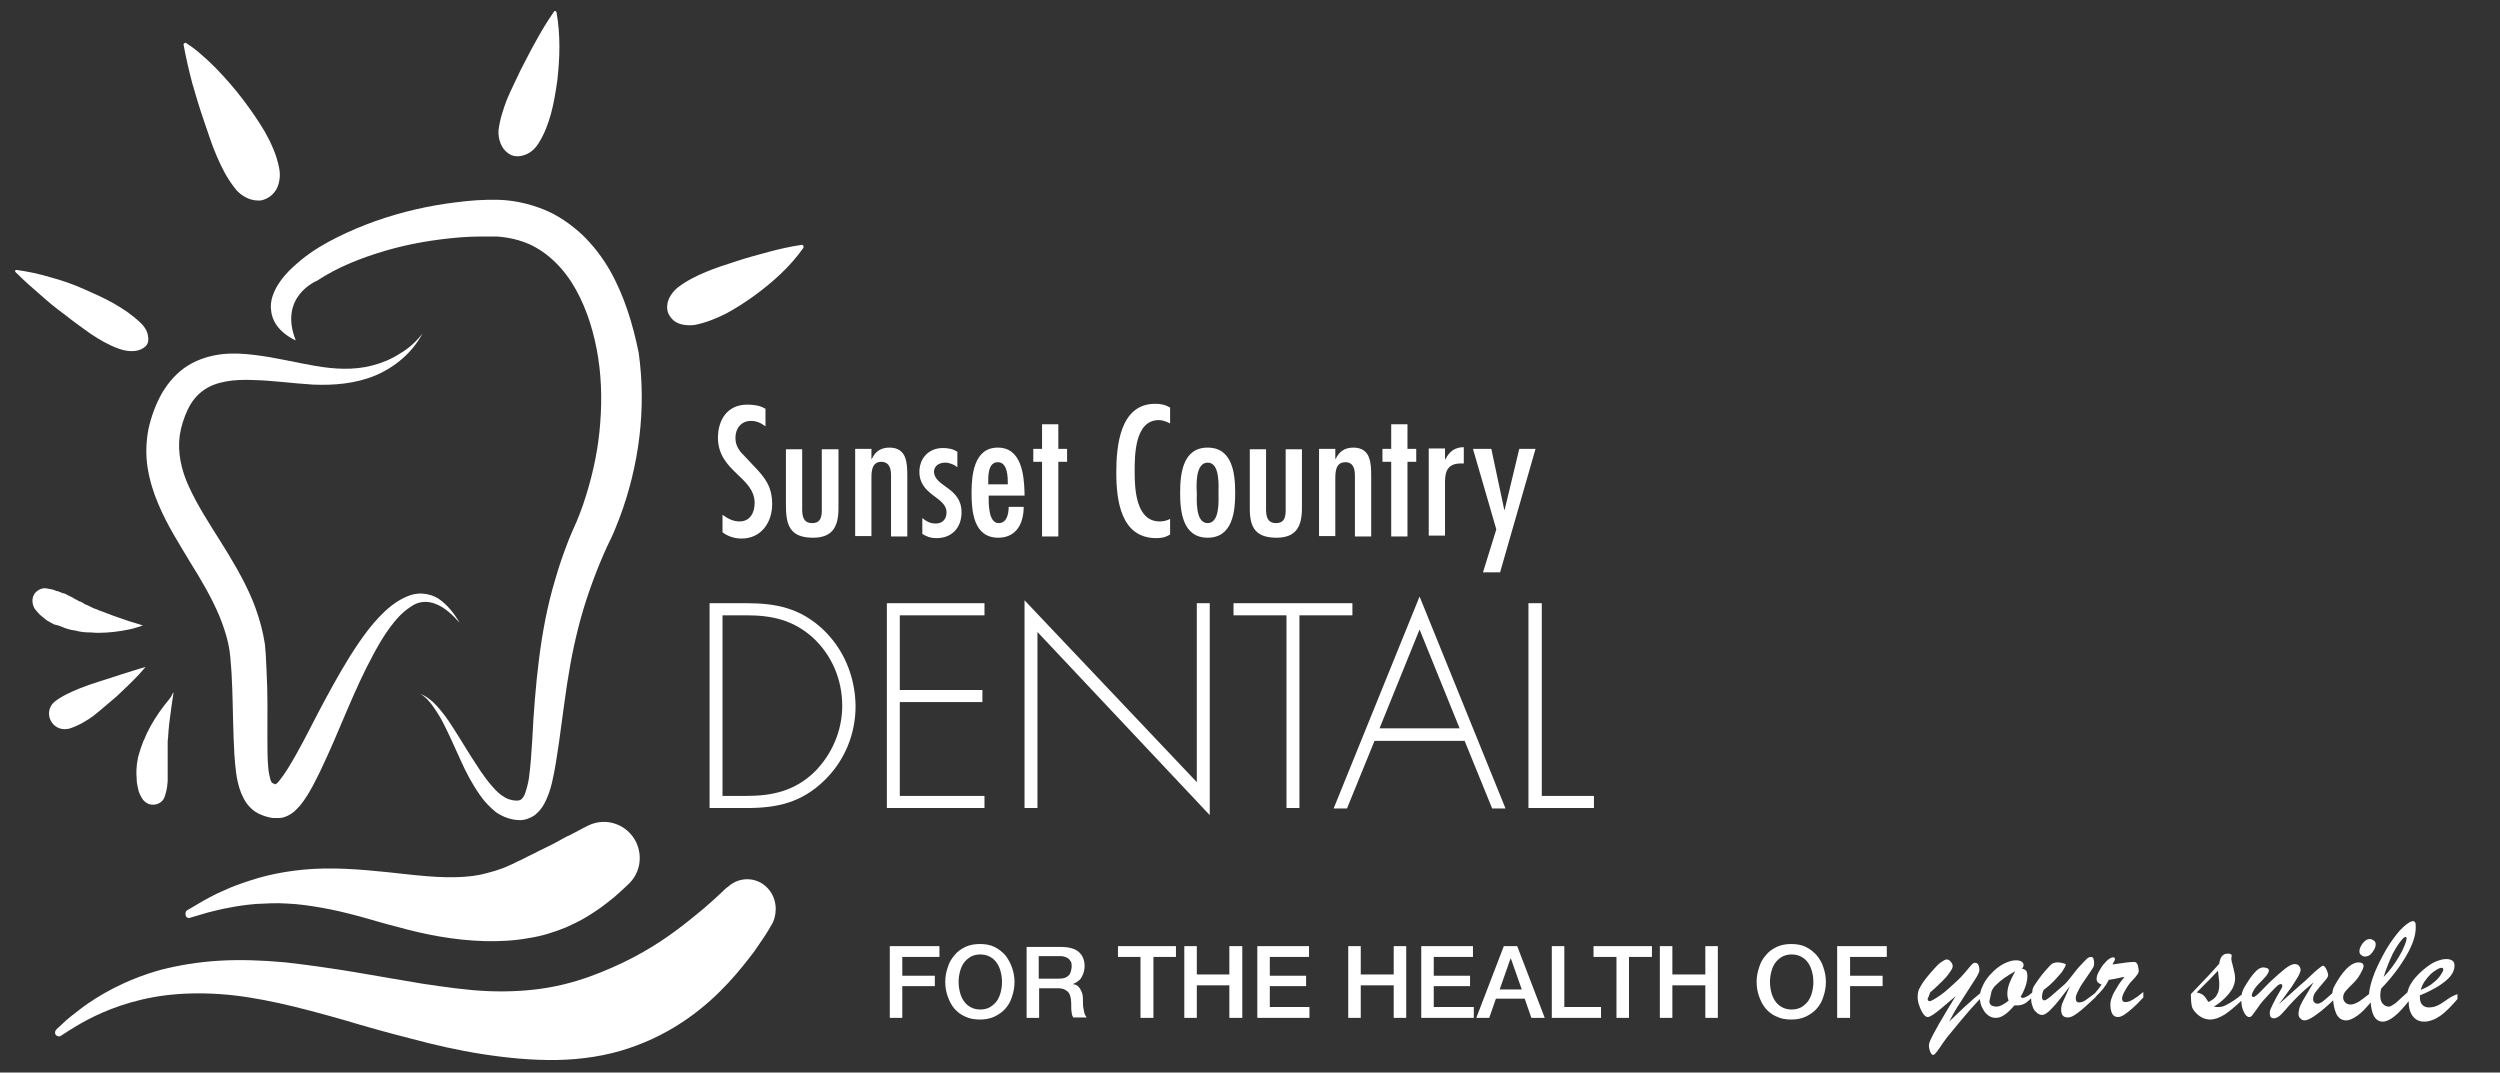<svg xmlns="http://www.w3.org/2000/svg" xml:space="preserve" style="enable-background:new 0 0 599.3 257.1" viewBox="0 0 599.3 257.1"><rect x="0" y="0" width="599.3" height="257.1" fill="#333333" stroke="none"/><g fill="#FFF"><path d="m15.2 150.4.2.1c.6.2 1.2.4 1.7.5.7.1 1.3.2 2 .4.6.1 1.3.2 2 .2h.5c.5 0 1 .1 1.5.1h.5c2.4 0 4.9-.3 7.3-.8.6-.1 1.3-.3 1.9-.5.4-.1.8-.2 1.2-.4.1 0 .2 0 .2-.1l-3.3-1c-2.7-.9-4.9-1.7-6.9-2.5h-.1c-.4-.2-.8-.4-1.2-.5l-.3-.1-.4-.2-1.2-.6h-.1c-.2-.1-.5-.2-.7-.4-.2-.1-.5-.3-.7-.4h-.2c-.5-.3-.9-.5-1.3-.7l-.3-.2c-.3-.2-.7-.3-1-.5l-.2-.1c-.4-.2-.7-.4-1.1-.5H15c-.3-.2-.8-.3-1.2-.5h-.2c-.4-.2-.8-.3-1.1-.4l-1.1-.2c-.2 0-.4-.1-.6-.1-.6 0-1.2.2-1.8.6-.7.5-1.1 1.2-1.2 2s.1 1.6.5 2.3c.4.5.8 1 1.3 1.5.6.5 1.1.9 1.6 1.3.7.4 1.2.7 1.8 1 1.1.2 1.6.5 2.2.7zm25.3 17.3-1.2 1.5c-1.6 2.1-3 4.3-4.1 6.6-.2.5-.4.9-.6 1.4l-.2.4c-.3.7-.5 1.4-.7 1.9-.2.7-.4 1.3-.6 2l-.3 1.8v.2c-.1.7-.1 1.4-.1 2s.1 1.2.1 2c.1.6.2 1.2.4 2 .2.7.5 1.3.8 1.8.4.7 1.1 1.3 1.9 1.5.3.1.5.1.8.1 1.4 0 2.6-.9 2.9-2.3l.3-1.1c.1-.4.1-.7.2-1.2v-.2c.1-.4.1-.9.1-1.3v-8.7c0-.4 0-.9.1-1.3v-.1c.1-2.1.4-4.5.8-7.3l.5-3.4-.2.2c-.3.8-.6 1.1-.9 1.5zm-5.6-7.8c-.9.2-1.7.5-2.4.7-2.2.7-4.6 1.4-6.9 2.2-.6.2-1.3.4-1.9.6-1.6.5-3.3 1.1-4.8 1.7-1.9.8-4 1.7-5.8 3.1-1.2 1-1.6 2.5-1.2 3.9.5 1.6 1.9 2.7 3.6 2.7.4 0 .7-.1 1-.1 2.3-.7 4.4-2 5.9-3.1 1.9-1.5 3.7-3.1 5.6-4.7 1.7-1.6 3.4-3.2 5.2-5.1.6-.7 1.2-1.3 1.7-1.9zm69.6-15.1c2.1.8 4 2.6 5.7 4.5-1.3-2.2-2.9-4.3-5.1-5.8-1.1-.7-2.4-1.1-3.8-1.2-1.4-.1-2.7.2-4 .8-2.5 1.1-4.6 2.9-6.4 4.8-1.8 1.9-3.4 4-4.9 6.2-3 4.4-5.5 8.9-8 13.5s-4.7 9.2-7.2 13.6c-1.2 2.1-2.5 4.3-3.8 5.9-.3.4-.6.7-.9.9-.1 0-.3 0-.3-.1-.3-.1-.4-.1-.5-.2-.1 0-.1-.1-.2-.2s-.2-.4-.3-.7c-.2-.7-.4-1.7-.5-2.8-.2-2.2-.2-4.8-.2-7.3 0-5.2.1-10.5-.2-15.9-.1-1.4-.1-2.7-.2-4.1-.1-.8-.1-1.5-.2-2.3l-.4-2.2c-.6-2.9-1.5-5.7-2.6-8.4-4.4-10.4-11.2-18.4-15.1-26.9-1-2.1-1.7-4.2-2.1-6.3-.4-2.1-.5-4.2-.2-6.3.3-2 1-4.2 1.9-6.1s2.1-3.4 3.6-4.5c3-2.3 7.5-2.8 12.1-2.6 4.6.1 9.4.8 14.4 1.1C80 92.4 85.2 92 90 90c4.7-2 8.9-5.5 11.3-10.1-1.5 2-3.4 3.7-5.5 4.9-2 1.3-4.2 2.2-6.5 2.8-4.5 1.2-9.2.9-13.8.1-4.7-.8-9.4-2-14.4-2.6-2.5-.3-5.1-.5-7.8-.2s-5.6 1.1-8.2 2.7c-2.6 1.6-4.8 4.1-6.3 6.7-1.5 2.7-2.5 5.4-3.2 8.5-.6 3.1-.7 6.3-.2 9.4s1.4 5.9 2.5 8.5c2.2 5.3 5.1 9.7 7.7 14.1 2.7 4.3 5.2 8.6 7 12.9.9 2.2 1.6 4.3 2.1 6.5l.3 1.6.2 1.6c.1 1.2.2 2.5.3 3.8.3 5.1.3 10.2.5 15.6.1 2.7.2 5.4.6 8.4.2 1.5.5 3.1 1.2 4.9.4.9.8 1.8 1.5 2.7s1.6 1.7 2.6 2.2 2 .8 2.9 1c.5.1.9.1 1.3.1h.8c.4 0 .9-.1 1.2-.2 1.5-.5 2.3-1.2 3-1.9s1.2-1.3 1.6-1.9c1.8-2.5 2.9-4.9 4.1-7.3 2.3-4.8 4.3-9.6 6.3-14.3s4.1-9.4 6.5-13.8c1.2-2.2 2.4-4.3 3.9-6.3 1.4-1.9 3-3.7 4.9-4.9 1.7-1.3 3.9-1.6 6.1-.7zM66 188.1c-.1.1-.2.1 0 0z"/><path d="M146.2 64.8c-1.8-3.1-4-6-6.6-8.5-2.7-2.5-5.8-4.7-9.3-6.1-3.5-1.4-7.2-2.2-10.8-2.3h-2.7c-.8 0-1.7.1-2.5.1-1.7.1-3.3.3-5 .5-6.6.8-13.1 2.3-19.3 4.5-3.1 1.1-6.2 2.4-9.2 3.9s-5.9 3.2-8.6 5.4c-1.3 1.1-2.7 2.3-3.9 3.7-1.2 1.4-2.3 3-3 5.1-.3 1-.5 2.2-.3 3.4.1 1.2.6 2.4 1.2 3.3s1.4 1.7 2.2 2.3c.8.6 1.6 1.1 2.5 1.5C66.7 71 76 67.3 76 67.3c4.8-3.2 10.6-5.5 16.4-7.2s11.8-2.7 17.9-3.2c1.5-.1 3-.2 4.5-.2h4.4c2.7.2 5.3.8 7.6 1.8 4.7 2.1 8.6 6.1 11.3 11s4.4 10.5 5.3 16.3c.9 5.8.9 11.8.3 17.7-.6 5.9-2 11.8-3.9 17.4-.5 1.4-1 2.8-1.6 4.2-.6 1.3-1.3 2.9-1.9 4.4-1.2 3.1-2.3 6.2-3.2 9.4-1.9 6.3-3.1 12.8-3.9 19.2-.8 6.4-1.3 12.9-1.6 19.2-.2 3.1-.4 6.3-.8 9.2-.2 1.4-.6 2.8-1 3.9-.2.5-.5.9-.7 1.1-.2.2-.4.3-.8.4-.9.1-2.1-.1-3.2-.7s-2.2-1.6-3.1-2.7c-2-2.2-3.6-4.9-5.3-7.5-1.7-2.7-3.3-5.4-5.1-8.1-.9-1.3-1.9-2.6-3-3.8s-2.4-2.2-3.9-2.8c1.4.8 2.4 2 3.3 3.3s1.7 2.6 2.4 4c1.4 2.8 2.7 5.7 4 8.6 1.3 2.9 2.8 5.8 4.8 8.6 1 1.4 2.2 2.7 3.7 3.9 1.6 1.1 3.6 1.9 5.8 1.9 1.2 0 2.5-.5 3.5-1.2 1-.8 1.7-1.7 2.2-2.6 1-1.8 1.5-3.5 1.9-5.1.8-3.3 1.2-6.5 1.7-9.7.9-6.3 1.6-12.5 2.7-18.6 1.1-6.1 2.6-12.1 4.6-17.8 1-2.9 2.1-5.7 3.3-8.5.6-1.4 1.2-2.7 2-4.3.7-1.5 1.3-3.1 1.9-4.6 4.7-12.5 6.5-26.2 4.6-39.7-1.4-6.8-3.4-13.5-6.9-19.7zM15.5 75.4c2 1.6 4.1 3.1 6.2 4.6 2.1 1.4 4.3 2.7 6.8 3.6 2.2.8 4.5.8 5.9-.2 1-.6 1.3-1.6 1.1-2.7-.1-1.1-.7-2.3-1.9-3.4-1.9-1.8-4.1-3.3-6.4-4.6-2.3-1.3-4.8-2.4-7.3-3.5s-5.1-2-7.7-2.7c-2.6-.8-5.4-1.4-8.3-1.8-.1 0-.2 0-.2.1-.1.1-.1.3 0 .4 1.9 1.9 3.9 3.7 5.9 5.4 1.8 1.6 3.8 3.3 5.9 4.8zm33.3-46.7c1 2.9 1.9 5.8 3.1 8.6 1.2 2.8 2.5 5.4 4.4 7.8.8 1.1 1.9 1.9 3 2.4s2.4.7 3.5.5c1.5-.4 2.7-1.3 3.5-2.7.7-1.4 1-3.2.6-5.1-.6-3.1-1.9-5.9-3.4-8.6-1.6-2.7-3.4-5.3-5.3-7.8s-4-4.9-6.2-7.2c-1.1-1.1-2.3-2.3-3.5-3.3-1.2-1.1-2.5-2.1-3.9-3-.1-.1-.2-.1-.3 0-.2.1-.3.2-.3.4.6 3.2 1.3 6.3 2.1 9.3.8 2.8 1.7 5.8 2.7 8.7zm73.1 8.1c1.1.8 2.5.8 3.7.4 1.3-.4 2.5-1.3 3.4-2.7 1.5-2.3 2.4-4.8 3.1-7.3.7-2.6 1.1-5.2 1.5-7.9.3-2.7.5-5.4.5-8.1s-.2-5.5-.7-8.3c0-.1-.1-.2-.2-.2-.2-.1-.3-.1-.4.1-1.6 2.3-3 4.6-4.3 7-1.3 2.3-2.5 4.7-3.7 7-1.1 2.4-2.3 4.7-3.3 7.1-.9 2.4-1.7 4.8-2 7.4v.1c-.1 2 .7 4.3 2.4 5.4zM192.6 59c0-.2-.2-.3-.4-.3-2.8.4-5.4 1-8 1.7s-5.2 1.4-7.6 2.2c-2.5.8-5 1.6-7.4 2.6s-4.6 2.1-6.7 3.7c-.9.7-1.6 1.6-2.1 2.6-.2.5-.4 1-.4 1.4-.1.5-.1 1 0 1.5.1.6.4 1.2.8 1.7s.8.9 1.4 1.2c1.1.6 2.7.8 4.3.6 2.6-.5 5.1-1.5 7.5-2.7 2.4-1.3 4.6-2.7 6.8-4.3 2.2-1.6 4.3-3.3 6.3-5.2 2-1.9 3.8-3.9 5.5-6.3V59z"/></g><g fill="#FFF"><path d="M184.1 213c-2.5-2.8-6.8-3-9.6-.4l-.3.2s-.5.4-1.4 1.3c-.9.9-2.3 2.1-4 3.6-3.5 2.9-8.4 7-14.6 10.5-3.1 1.8-6.5 3.4-10.2 4.9s-7.8 2.8-12.3 3.6-9.5 1.1-14.6.9c-5.1-.2-10.5-1-15.9-1.8-5.5-.9-11-1.9-16.4-2.8-5.5-.9-11-1.7-16.4-2.3-5.4-.5-10.8-.7-15.8-.4-5.1.3-9.8 1.1-14.1 2.2-8.6 2.4-15 6.2-19 9.2-2 1.5-3.6 2.8-4.5 3.7-1 .9-1.5 1.4-1.5 1.4-.3.3-.4.8-.2 1.2.3.4.9.6 1.3.3 0 0 .6-.4 1.7-1.1 1.1-.7 2.7-1.7 4.8-2.8 4.2-2.2 10.6-4.8 18.6-5.8 4-.5 8.3-.6 12.9-.3s9.4 1.1 14.4 2.2 10.1 2.5 15.4 4c5.3 1.6 10.7 3.1 16.2 4.5 5.6 1.5 11.3 2.8 17.1 3.7 5.8.9 11.8 1.5 17.8 1.4 5.9-.1 11.9-1 17.2-2.8 5.4-1.8 10.1-4.3 14.1-7.1s7.2-5.8 9.8-8.6 4.6-5.4 6.2-7.5c1.5-2.2 2.7-3.9 3.4-5.1.7-1.2 1.1-1.9 1.1-1.9 1.1-2.5.9-5.8-1.2-8.1z"/><path d="M45.6 220s1.6-.5 4.4-1.3c1.4-.3 3-.8 4.9-1.1 1.9-.4 4.1-.7 6.4-.9 2.4-.1 4.9-.3 7.5-.1 2.7.1 5.4.5 8.3 1s5.8 1.2 8.8 2 6.1 1.8 9.4 2.6c3.2.9 6.6 1.7 10.1 2.3s7.1 1 10.7 1.1 7.2-.1 10.5-.7c3.4-.5 6.4-1.5 9.1-2.6 1.3-.6 2.6-1.2 3.7-1.8 1.1-.6 2.2-1.3 3.1-1.9 1.9-1.2 3.4-2.5 4.7-3.5 2.4-2.1 3.7-3.4 3.7-3.4 2.5-2.5 3.2-6.4 1.6-9.8-2.1-4.3-7.2-6.1-11.5-4l-.6.3s-1.4.7-3.6 1.9c-1.2.5-2.5 1.3-4 2.1l-2.4 1.2c-.8.4-1.7.8-2.6 1.3-.9.4-1.8.9-2.8 1.4-1 .4-2 1-3 1.4-2.1 1-4.4 1.6-6.9 2.2-5.1 1-11 .6-17.4-.1-6.4-.7-13.3-1.5-19.9-1.4s-12.7 1.2-17.6 2.8c-2.5.8-4.7 1.6-6.6 2.5-1.9.8-3.5 1.7-4.8 2.4-2.5 1.5-3.9 2.3-3.9 2.3-.4.2-.5.7-.4 1.1 0 .6.6.9 1.1.7z"/></g><g fill="#FFF"><path d="M249.8 128.6h3.9v-17.9h2.1v-3.1h-2.1v-5.9h-3.9v5.9h-2.1v3.1h2.1zM213.6 114.1v14.5h3.9v-14.4c0-3.2-.1-6.9-4.3-6.9-2.1 0-3.4 1-4.2 2.7h-.1v-2.4H205v20.9h3.9v-13.1c0-1.8-.2-4.7 2.4-4.7 2.1.1 2.3 1.9 2.3 3.4zM197.2 150.8c-5.4-5-11.1-6.2-18.2-6.2h-8.9v49.1h8.9c7.3 0 13.1-1.3 18.5-6.5 5-4.8 7.6-11.2 7.6-18-.1-7-2.8-13.6-7.9-18.4zm-1.8 34.1c-4.7 4.6-10 5.9-16.5 5.9h-5.7v-43.3h5.7c6.1 0 11.2 1.1 15.9 5.3 4.6 4.2 7.1 10.1 7.1 16.4 0 5.9-2.4 11.5-6.5 15.7zM277.2 129c1.2 0 2.3-.2 3.3-.9v-3.7c-.8.4-1.6.6-2.5.6-5.7 0-6-7.8-6-11.9 0-3.9 0-12.4 5.8-12.4 1 0 1.8.4 2.7.8v-3.8c-1.2-.7-2.2-.9-3.6-.9-8.5 0-9.3 10.3-9.3 16.5 0 6.7 1.1 15.7 9.6 15.7zM180.9 120.6c0 2.3-1.1 4.4-3.6 4.4-1.6 0-2.9-.7-4.1-1.6v4.2c1.3 1 2.9 1.5 4.6 1.5 4.6 0 7.3-3.8 7.3-8.2 0-4.2-1.6-6.3-4.4-9.2l-3.2-3.4c-.8-1.1-1.2-2-1.2-3.4 0-2.2 1.4-4 3.7-4 1.4 0 2.4.5 3.5 1.3V98c-1.3-.8-2.8-1-4.4-1-4.7 0-7 3.6-7 8 .1 8.1 8.8 9.3 8.8 15.6zM226.9 122.8c0 1.6-.9 2.7-2.6 2.7-1.3 0-2.2-.5-3.2-1.3v3.8c1.2.7 2 1 3.4 1 3.7 0 6-2.5 6-6.2 0-6-6.5-6.1-6.6-9.7 0-1.4 1.2-2.2 2.7-2.2 1 0 2.2.5 2.9 1.1v-3.7c-1.1-.7-2.2-.9-3.5-.9-3.3 0-5.6 2.4-5.6 5.7 0 5.7 6.5 6 6.5 9.7zM320.1 115.5c0-1.8-.2-4.7 2.4-4.7 2.1 0 2.3 1.9 2.3 3.3v14.5h3.9v-14.4c0-3.2-.1-6.9-4.3-6.9-2.1 0-3.4 1-4.2 2.7h-.1v-2.4h-3.9v20.9h3.9v-13zM346.4 115.4c0-2.7.9-4.3 3.8-4.3h.7v-3.9c-2.2 0-3.5 1.1-4.4 2.9h-.1v-2.6h-3.9v20.9h3.9v-13zM333.5 128.6h3.9v-17.9h2.1v-3.1h-2.1v-5.9h-3.9v5.9h-2.1v3.1h2.1zM355.5 137.2h4.1l8.5-29.6h-3.9l-3.5 14.6h-.1l-3.1-14.6h-4.4l5.6 19.3zM366.4 144.6v49.1h15.7v-2.9h-12.5v-46.2zM566 228.9c.3.3.6.4 1 .4.6 0 1.2-.3 1.7-1s.8-1.3.8-1.8-.1-.8-.4-1c-.3-.2-.6-.4-1-.4-.6 0-1.1.3-1.7 1-.5.7-.8 1.3-.8 1.9 0 .4.1.7.4.9zM236 190.8h-20.3v-22.5h19.8v-2.9h-19.8v-17.9H236v-2.9h-23.4v49.1H236zM289.5 128.9c6 0 6.6-6.3 6.6-10.7 0-4.6-.6-10.9-6.6-10.9s-6.6 6.3-6.6 10.9c0 4.4.6 10.7 6.6 10.7zm0-18c3 0 2.6 5.6 2.6 7.3 0 1.5.4 7.2-2.6 7.2s-2.6-5.7-2.6-7.2c-.1-1.7-.4-7.3 2.6-7.3zM306 128.9c4.8 0 6.1-2.8 6.1-7.1v-14.1h-3.9V121c0 1.9.3 4.4-2.3 4.4-2.7 0-2.4-2.7-2.4-4.6v-13.1h-3.9V121c-.1 4.7.7 7.9 6.4 7.9zM306 128.9zM311.5 193.7v-46.2h12.7v-2.9h-28.5v2.9h12.7v46.2zM194.9 128.9c4.8 0 6.1-2.8 6.1-7.1v-14.1h-4V121c0 1.9.3 4.4-2.3 4.4-2.7 0-2.4-2.7-2.4-4.6v-13.1h-3.9V121c0 4.7.8 7.9 6.5 7.9zM213.3 244h3v-7.6h7.8v-2.5h-7.8v-4.5h8.9v-2.6h-11.9zM375 226.8h-3V244h11.8v-2.6H375zM382 229.4h5.5V244h3v-14.6h5.5v-2.6h-14zM343.7 236.4h8.7v-2.5h-8.7v-4.5h9.4v-2.6h-12.4V244h12.6v-2.6h-9.6zM334.1 233.6h-7.9v-6.8h-3V244h3v-7.8h7.9v7.8h3v-17.2h-3zM408.8 233.6h-7.9v-6.8h-3V244h3v-7.8h7.9v7.8h3v-17.2h-3zM508.7 239.4c0-.4.2-1.1.7-1.9.5-.9 1-1.7 1.7-2.4.6-.6 1-1.1 1.2-1.4s.4-.6.4-.9c0-.4-.1-.8-.2-1.3-.1-.4-.3-.7-.5-.8-.1-.1-.3-.1-.6-.1-.7 0-2.4.2-5 .6.4-.7.6-1.1.6-1.3s-.1-.4-.4-.4c-.2 0-.3 0-.5.1-.5.2-1 .6-1.5 1.2-.6.6-1 1.3-1.4 2-.4.7-.6 1.3-.6 1.8 0 .4.1.7.3.9.2.2.5.4.9.5-.4.6-.9 1.3-1.6 2.1-1 .8-1.8 1.3-2.3 1.7-.6.4-1.1.5-1.5.5-.5 0-.8-.3-.8-1 0-.3.1-.8.4-1.4.3-.6.6-1.2.9-1.7.7-1 1.2-1.8 1.7-2.5s.8-1.2 1-1.5c.2-.3.3-.5.3-.6.1-.2.1-.4.1-.7 0-.6-.1-1-.2-1.2-.1-.2-.3-.3-.6-.3s-.7.2-1 .5c-.3.3-1 1-1.9 2-.4.4-.9 1.1-1.6 2-.7.9-1.2 1.5-1.7 2-.7.6-1.4 1.2-2.3 2-.9.8-1.5 1.3-1.8 1.5-.4.3-.6.4-.8.4-.4 0-.6-.3-.6-.8 0-.4.1-1 .4-1.7 1.1-.8 2.1-1.7 2.9-2.6.8-.9 1.5-1.6 1.8-2.2.4-.6.6-1 .6-1.3 0-.1-.2-.2-.6-.3-.4-.1-.8-.2-1.2-.2-.6 0-1 .1-1.2.2-.3.1-.5.3-.8.6-.3.3-.6.7-1 1.1-.6.7-1.2 1.4-1.6 2-.4.6-.8 1.1-1.1 1.6-.3.5-.5.9-.5 1.4 0 .1 0 .3-.1.4-.5.4-.8.6-.9.7l-.6.3c-.2.1-.4.2-.6.2h-.3l-.3-.3c.5-.8.9-1.7 1.2-2.6.3-.9.4-1.7.4-2.3 0-.6-.1-1.1-.3-1.3-.2-.2-.5-.4-1-.5.3-.3.4-.6.4-.9 0-.3-.2-.6-.5-.8-.3-.2-.8-.3-1.4-.3-.8 0-1.8.3-2.8.8s-1.9 1.2-2.8 2.1c-.9.9-1.6 1.8-2.1 2.8-.4.8-.7 1.5-.8 2.2-.7.6-1.3 1.1-1.8 1.5-.5.5-1.2 1.1-2.1 1.9-.9.8-1.6 1.6-2.4 2.3-.8.7-1.1 1.1-1.2 1.2.9-1.7 1.7-3.2 2.6-4.5.8-1.3 1.7-2.6 2.5-3.9s1.4-2.1 1.7-2.7c.3-.5.5-1 .5-1.3 0-.6-.1-1.1-.3-1.4-.2-.3-.4-.4-.8-.4-.2 0-.4.1-.6.3s-.5.5-.8.9c-.3.4-.7.8-1.1 1.3-.4.5-.9 1-1.5 1.6-1.6 1.5-3 2.8-4.3 3.7-1.3.9-2.2 1.4-2.5 1.4s-.5-.2-.5-.5c0-.2.1-.3.2-.5l.4-1.1c1.4-1.2 2.4-2.2 3.2-3s1.3-1.5 1.7-2.1c.4-.6.5-.9.5-1.2 0-.4-.2-.8-.5-1.1-.3-.4-.7-.5-1-.5-.2 0-.6.2-1.2.6-.6.4-1.2 1-1.9 1.8s-1.5 1.7-2.3 2.8c-.6.8-.9 1.5-1.2 2-.2.5-.3 1.1-.3 1.9 0 .9.3 1.9.8 3s1.1 1.7 1.6 1.7c.6 0 1.6-.7 3.3-2.1l3.4-2.9c-3.2 5.2-5.3 8.8-6.2 10.9-.1.3-.2.6-.2 1s.1.9.3 1.4.5.8.7.8c.1 0 .3-.1.5-.3.2-.2.4-.5.7-.9.3-.4.6-.8.9-1.3.1-.2.6-.8 1.3-1.8.8-1 1.9-2.3 3.3-4 1.3-1.6 2.8-3.3 4.5-5.1.1.7.2 1.3.5 1.9.4.8.8 1.5 1.4 1.9.6.5 1.2.7 2 .7 1.3 0 2.7-1 4.4-3 1 .1 1.7-.1 2.2-.3.5-.2 1.1-.7 1.8-1.4 0 .6.1 1.3.3 1.8.2.7.5 1.2 1 1.6.4.4.9.6 1.3.6.6 0 1.4-.5 2.4-1.6 1-1 2.4-2.8 4.3-5.3-.7 1.6-1.2 2.8-1.6 3.6-.4.8-.5 1.5-.5 2 0 1.3.5 1.9 1.6 1.9.5 0 1-.2 1.5-.5s1.2-.8 1.9-1.4c.7-.6 1.8-1.6 3.3-3v-.1c1.3-1.2 2.4-2.5 3.1-4 .3-.1.7-.1 1.2-.2s1-.2 1.4-.3c.4-.1.9-.2 1.2-.2-.7.8-1.3 1.6-1.8 2.5-.5.8-1 1.6-1.2 2.3-.3.7-.4 1.3-.4 1.9 0 .9.2 1.7.5 2.2s.8.7 1.3.7 1-.2 1.6-.6c.6-.4 1.2-.9 1.9-1.5s1.6-1.5 2.6-2.6v-1.3c-1.9 1.6-3.3 2.4-4.1 2.4-.6.1-1-.2-1-.8zm-27-3.7c-.3.8-.5 1.7-.5 2.5 0 .6.1 1.1.3 1.7-1.3 1-2.2 1.4-2.8 1.4-1.2 0-1.8-.4-1.8-1.3 0-.1.2-.9.5-2.3.2-.5.5-1.1 1.1-1.6.5-.5 1.2-1.1 1.9-1.6s1.7-1.1 2.7-1.7c-.6 1.1-1.1 2.1-1.4 2.9zM440.4 244h3.1v-7.6h7.8v-2.5h-7.8v-4.5h8.8v-2.6h-11.9zM435.5 229c-.7-.8-1.6-1.5-2.6-2s-2.2-.7-3.5-.7-2.4.2-3.5.7c-1 .5-1.9 1.1-2.6 2-.7.8-1.3 1.8-1.6 2.9-.4 1.1-.6 2.3-.6 3.5s.2 2.4.6 3.5c.4 1.1.9 2.1 1.6 2.9.7.8 1.6 1.5 2.6 1.9 1 .5 2.2.7 3.5.7s2.4-.2 3.5-.7c1-.5 1.9-1.1 2.6-1.9s1.3-1.8 1.6-2.9c.4-1.1.6-2.3.6-3.5s-.2-2.4-.6-3.5c-.3-1.1-.9-2-1.6-2.9zm-1.1 8.8c-.2.8-.5 1.5-.9 2.1-.4.6-1 1.1-1.6 1.5-.7.4-1.5.6-2.4.6-.9 0-1.7-.2-2.4-.6-.7-.4-1.2-.9-1.6-1.5-.4-.6-.7-1.3-.9-2.1-.2-.8-.3-1.6-.3-2.4s.1-1.6.3-2.4c.2-.8.5-1.5.9-2.1.4-.6 1-1.1 1.6-1.5.7-.4 1.5-.6 2.4-.6.9 0 1.7.2 2.4.6s1.2.9 1.6 1.5c.4.6.7 1.3.9 2.1.2.8.3 1.6.3 2.4s-.1 1.6-.3 2.4zM360.5 226.8l-6.6 17.2h3.1l1.6-4.6h6.9l1.6 4.6h3.2l-6.6-17.2h-3.2zm-1 10.4 2.6-7.4h.1l2.6 7.4h-5.3zM248.7 151.5l41.3 43.9v-50.8h-3.1v42.9l-41.3-43.6v49.8h3.1zM259.6 239.5c0-.7-.1-1.2-.3-1.7-.2-.5-.4-.8-.6-1.1-.3-.3-.5-.5-.8-.6-.3-.1-.6-.2-.8-.2.1 0 .4-.1.7-.3.3-.1.6-.4 1-.7.3-.3.6-.8.8-1.3.2-.5.4-1.2.4-2 0-1.5-.5-2.6-1.4-3.4-.9-.8-2.4-1.2-4.3-1.2h-8.2v17h3v-7.1h4.4c.7 0 1.3.1 1.7.3.4.2.8.5 1 .8.3.4.4.9.5 1.4.1.6.1 1.3.1 2 0 .4 0 .9.1 1.3 0 .5.2.9.4 1.2h3.2c-.3-.4-.6-.9-.7-1.8-.2-.7-.2-1.6-.2-2.6zm-3.5-5.6c-.5.5-1.2.7-2.2.7H249v-5.4h4.9c.4 0 .8 0 1.1.1.3.1.7.2 1 .4s.5.5.7.8c.2.3.2.8.2 1.3-.1 1-.3 1.7-.8 2.1zM239.4 125.4c-2.5 0-2.4-4.8-2.4-6.6h8.6v-.6c-.1-4.3-.7-10.9-6.4-10.9-5.8 0-6.3 6.7-6.3 10.9 0 4.4.5 10.7 6.4 10.7 4.4 0 6.1-3.5 6.1-7.4h-3.6c0 1.6-.4 3.9-2.4 3.9zm-.2-14.6c2.4 0 2.4 3.7 2.4 5.3h-4.7c0-1.6-.2-5.3 2.3-5.3zM238.4 227c-1-.5-2.2-.7-3.5-.7-1.3 0-2.4.2-3.5.7-1 .5-1.9 1.1-2.6 2-.7.8-1.3 1.8-1.6 2.9-.4 1.1-.6 2.3-.6 3.5s.2 2.4.6 3.5c.4 1.1.9 2.1 1.6 2.9.7.8 1.6 1.5 2.6 1.9 1 .5 2.2.7 3.5.7 1.3 0 2.4-.2 3.5-.7 1-.5 1.9-1.1 2.6-1.9s1.3-1.8 1.6-2.9c.4-1.1.6-2.3.6-3.5 0-2.3-.8-4.6-2.2-6.4-.7-.8-1.6-1.5-2.6-2zm1.5 10.8c-.2.8-.5 1.5-.9 2.1-.4.6-1 1.1-1.6 1.5-.7.4-1.5.6-2.4.6-.9 0-1.7-.2-2.4-.6-.7-.4-1.2-.9-1.6-1.5-.4-.6-.7-1.3-.9-2.1-.2-.8-.3-1.6-.3-2.4s.1-1.6.3-2.4c.2-.8.5-1.5.9-2.1.4-.6 1-1.1 1.6-1.5.7-.4 1.5-.6 2.4-.6.9 0 1.7.2 2.4.6.7.4 1.2.9 1.6 1.5.4.6.7 1.3.9 2.1.2.8.3 1.6.3 2.4s-.1 1.6-.3 2.4zM304.4 236.4h8.7v-2.5h-8.7v-4.5h9.4v-2.6h-12.4V244h12.5v-2.6h-9.5zM268 229.4h5.4V244h3.1v-14.6h5.4v-2.6H268zM351.1 177.6l6.6 16.2h3.2L340.3 143l-20.6 50.8h3.2l6.6-16.2h21.6zm-10.8-26.7 9.6 23.7h-19.2l9.6-23.7zM294.7 233.6h-7.8v-6.8h-3V244h3v-7.8h7.8v7.8h3.1v-17.2h-3.1z"/><path d="M586.2 239.9c-.7.5-1.3.9-2 1.2-.7.3-1.3.4-2 .4-.6 0-1.1-.2-1.5-.6-.4-.4-.6-1-.6-1.8v-.5c1.8-.7 3.3-1.5 4.6-2.3 1.2-.8 2.2-1.6 2.8-2.4.6-.8.9-1.6.9-2.4 0-.6-.2-1-.5-1.2-.3-.2-.8-.4-1.4-.4-.8 0-1.6.2-2.6.6-1 .4-1.9 1.1-2.9 1.9-1.4 1.2-2.5 2.4-3.1 3.5-.4.6-.6 1.3-.8 2-1.1 1-1.9 1.7-2.3 2.1-.4.4-.8.7-1.2.9-.4.3-.7.4-1 .4-.6 0-1.1-.3-1.5-.8s-.5-1.2-.5-2c0-.4.1-.9.2-1.5 2.6-2.7 4.6-5.4 6.1-8 1.5-2.6 2.2-4.8 2.2-6.6 0-.6 0-1-.1-1.2s-.3-.4-.5-.4-.5.1-.9.3c-1 .6-2 1.5-3.1 2.9s-2.2 3-3.2 4.9c-1 1.9-1.9 3.7-2.5 5.5-.5 1.5-.8 2.7-.9 3.9-1 .8-1.8 1.4-2.4 1.8-.7.4-1.4.7-2 .7s-1-.2-1.3-.5-.5-.7-.5-1.2.2-1 .5-1.4c.3-.4 1.1-1.2 2.2-2.3.4-.4.9-1 1.4-1.9.5-.9.8-1.5.8-1.9 0-.6-.4-.9-1.2-.9-1.5 0-3.2 1.4-5 4.3-.4.6-.6 1.1-.8 1.4s-.3.7-.4 1.1c0 .2-.1.4-.1.6-1 .9-1.7 1.5-2.2 1.9-.5.4-1 .6-1.3.6s-.6-.1-.8-.3c-.2-.2-.3-.5-.3-.8 0-.6.2-1.2.6-1.7.4-.5 1-1.3 1.8-2.2.8-.9 1.2-1.5 1.2-1.7 0-.4-.1-.9-.4-1.5-.3-.6-.6-.9-.8-.9s-.5.2-1.1.7-1.2 1-1.9 1.7-1.7 1.6-3 2.7c-1.3 1.2-2.8 2.5-4.6 4.1 1.2-1.5 2.1-2.9 2.9-3.9.7-1.1 1.3-2 1.7-2.7s.6-1.3.6-1.5c0-.4-.1-.8-.4-1.1-.3-.3-.6-.4-1-.4-.6 0-1.4.4-2.3 1.1-.9.7-1.9 1.6-3 2.6s-2 2-2.9 2.9c-.9.9-1.4 1.3-1.7 1.3s-.4-.2-.4-.5c0-.2.2-.6.5-1.2.3-.5.7-1 1.1-1.4.7-.7 1.3-1.3 1.8-1.9s.7-1.1.7-1.3c0-.3-.1-.5-.4-.6-.3-.1-.6-.2-.9-.2-.6 0-1.2.3-1.7.8s-1.3 1.4-2.1 2.7c-.6.9-1 1.6-1.2 2.2-.1.2-.2.5-.2.8-.7.6-1.4 1.1-2 1.5-.6.4-1.3.8-1.9 1.1-.6.3-1.2.4-1.7.4-.3 0-.6 0-1.1-.1 1.2-.7 2.1-1.5 2.8-2.2.7-.7 1.3-1.5 1.7-2.2.4-.8.6-1.6.6-2.4 0-.6-.1-1.1-.2-1.5-.1-.4-.2-1-.4-1.7s-.3-1.1-.3-1.4 0-.5.1-.7l-.1-.4c-.3-.2-.6-.2-.9-.2-1.1 0-1.8.8-2 2.4-1.2 1.4-3.5 3.9-6.8 7.3v.5c0 1 .1 1.7.2 2.3.1.6.5 1.2 1.1 1.8 1 1 2.1 1.5 3.4 1.5.9 0 2.1-.4 3.4-1.2 1.2-.8 2.5-1.9 4-3.3 0 1 .2 1.9.6 2.7.4.8.8 1.2 1.3 1.2.2 0 .5-.1.7-.4s.6-.8 1.1-1.5c.5-.8 1-1.4 1.4-1.9 1.5-1.7 2.6-2.8 3.1-3.3s.9-.8 1.2-.8.4.1.4.4c0 .2 0 .4-.1.5-.9 1.5-1.6 2.8-2.1 3.8s-.8 1.7-.8 2.1c0 1 .3 1.4 1 1.4.6 0 1.3-.4 2-1.2.4-.4.9-1 1.5-1.7s1.5-1.6 2.5-2.6 2.2-2 3.5-3.1c-.4.7-.9 1.5-1.4 2.4-.5.9-1 1.6-1.3 2.2-.3.6-.6 1.2-.7 1.6s-.2.9-.2 1.3c0 .5.1.8.4 1.1.3.3.6.5 1 .5.5 0 1-.2 1.7-.6.7-.4 1.5-1 2.4-1.7.8-.7 1.8-1.5 2.8-2.5.1 1.1.3 2.1.7 3.1.5 1.1 1.3 1.7 2.4 1.7.8 0 1.7-.4 2.8-1.2 1-.7 2-1.8 3.1-3.1.1 1.3.3 2.3.7 3.1.5 1 1.2 1.5 2.2 1.5 1.6 0 3.7-1.7 6.2-4.9 0 1.5.3 2.7 1 3.6s1.6 1.3 2.7 1.3c1.3 0 2.6-.5 3.9-1.4 1.3-.9 2.6-2.3 4.1-4v-1.2c-1.4.5-2.2 1.1-2.9 1.6zm-5-4.6c.4-.6.9-1.2 1.4-1.7s1.1-.9 1.6-1.2.9-.4 1.1-.4c.3 0 .4.1.4.4s-.2.7-.6 1.3c-.4.6-1 1.3-1.8 1.9-.8.7-1.8 1.2-3 1.7.2-.7.5-1.4.9-2zm-7.6-6.7c1-1.9 1.9-3.1 2.6-3.8l.4-.2c.2 0 .3.1.3.4 0 .4-.2 1-.5 1.7-.3.8-.7 1.6-1.3 2.6s-1.1 1.8-1.8 2.7c-.6.8-1.3 1.6-1.9 2.2.6-1.9 1.3-3.7 2.2-5.6zm-44.2 11.6c-.5-.8-.9-1.4-1.2-1.6-.3-.3-.8-.5-1.6-.7 2.6-2.6 4.3-4.3 5.1-5.2l.3 2.8v.6c0 1.1-.2 1.9-.7 2.6-.4.7-1.1 1.1-1.9 1.5z"/></g></svg>